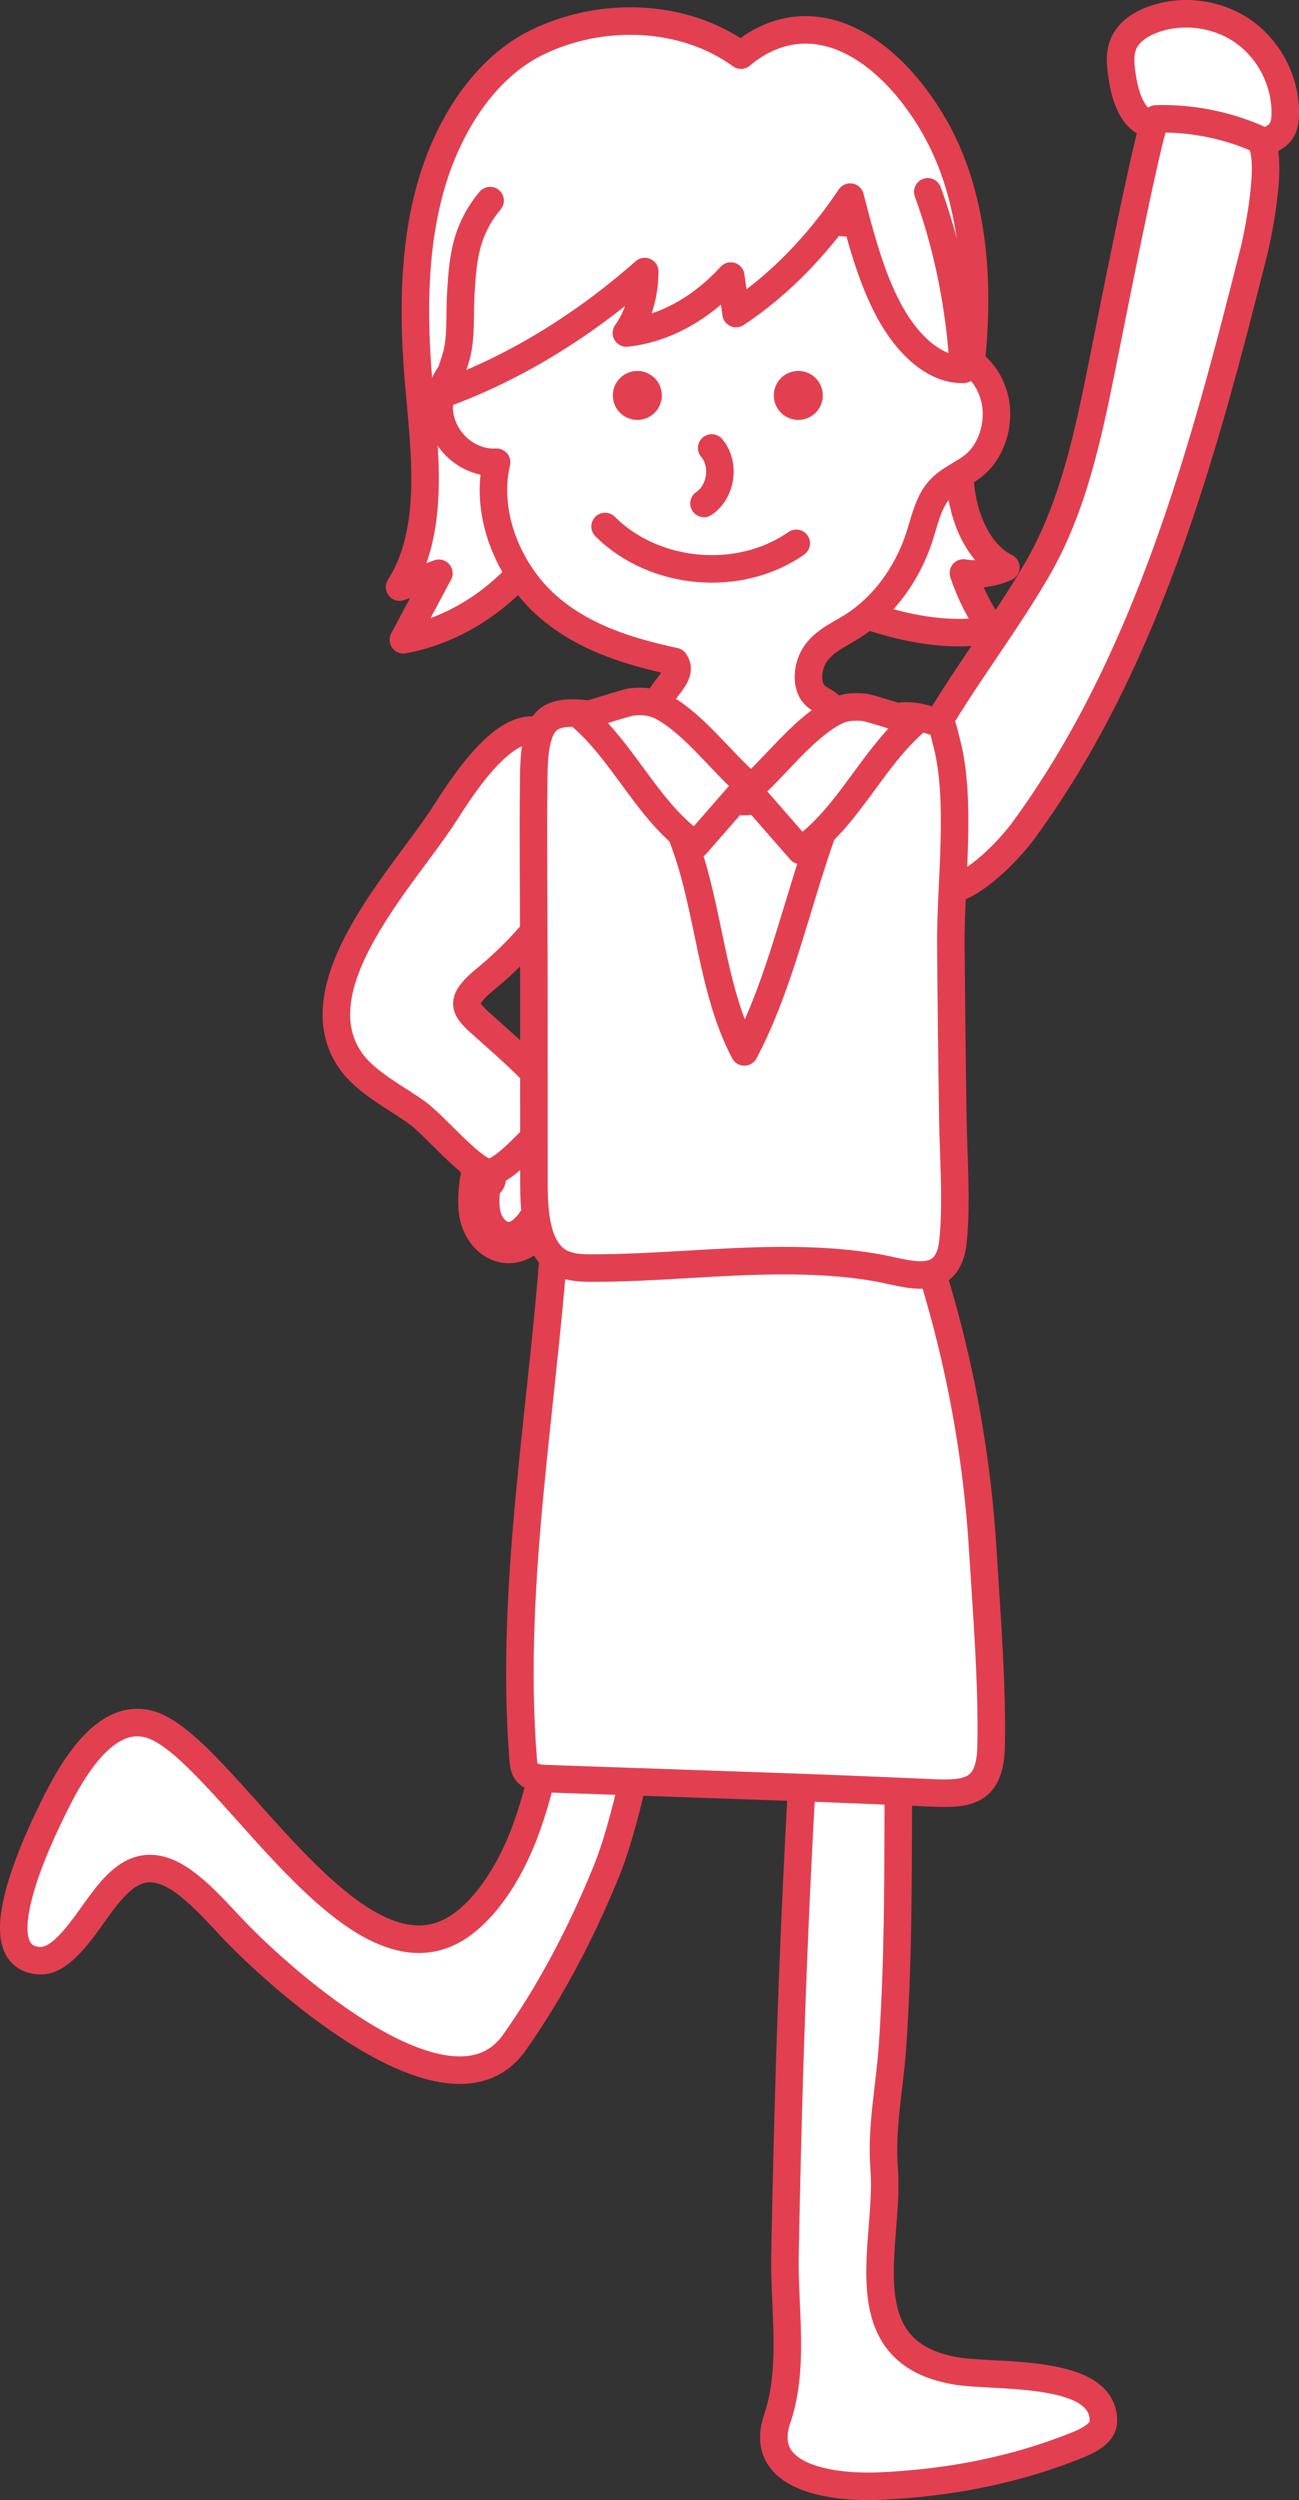 <?xml version="1.0" encoding="utf-8"?>
<!-- Generator: Adobe Illustrator 15.1.0, SVG Export Plug-In . SVG Version: 6.00 Build 0)  -->
<!DOCTYPE svg PUBLIC "-//W3C//DTD SVG 1.1//EN" "http://www.w3.org/Graphics/SVG/1.1/DTD/svg11.dtd">
<svg version="1.1" id="レイヤー_1" xmlns="http://www.w3.org/2000/svg" xmlns:xlink="http://www.w3.org/1999/xlink" x="0px"
	 y="0px" width="47.203px" height="90.822px" viewBox="0 0 47.203 90.822" enable-background="new 0 0 47.203 90.822"
	 xml:space="preserve">
<rect x="0" y="0" width="47.203" height="90.822" fill="#333333" stroke="none"/>
<g>
	<defs>
		<rect id="SVGID_1_" y="0" width="47.203" height="90.822"/>
	</defs>
	<clipPath id="SVGID_2_">
		<use xlink:href="#SVGID_1_"  overflow="visible"/>
	</clipPath>
	<path clip-path="url(#SVGID_2_)" fill-rule="evenodd" clip-rule="evenodd" fill="#FFFFFF" d="M29.113,29.026
		c0.191,0.04,0.402,0.09,0.521,0.248c0.105,0.139,0.109,0.327,0.11,0.501l0.015,7.347c0,0.609-0.043,1.312-0.535,1.672
		c-0.342,0.252-0.803,0.251-1.228,0.24c-1.174-0.029-2.537-0.159-3.177-1.144c-0.232-0.356-0.331-0.781-0.417-1.197
		c-0.479-2.339-0.646-4.738-0.51-7.121c0.077-1.323,0.143-1.58,1.492-1.313C26.63,28.506,27.871,28.771,29.113,29.026"/>
	<path clip-path="url(#SVGID_2_)" fill-rule="evenodd" clip-rule="evenodd" fill="#FFFFFF" d="M28.498,86.819
		c-0.057,0.355-0.137,0.702-0.25,1.032c-0.759,2.192,2.018,2.536,3.72,2.462c2.512-0.11,4.931-0.577,7.21-1.502
		c0.428-0.174,0.907-0.438,0.917-0.841c0.046-1.951-3.912-1.596-5.366-1.842c-4.003-0.679-2.392-4.684-2.599-7.309
		c-0.119-1.522,0.189-2.913,0.299-4.444c0.241-3.433,0.2-6.874,0.217-10.313c0.006-1.029,0.664-2.755-0.801-3.155
		c-0.601-0.164-1.305-0.128-1.922-0.063c-0.177,0.019-0.37,0.055-0.474,0.178c-0.075,0.089-0.085,0.205-0.094,0.314
		c-0.306,4.55-0.516,9.104-0.66,13.658c-0.071,2.312-0.128,4.623-0.17,6.936C28.497,83.554,28.748,85.206,28.498,86.819"/>
	
		<path clip-path="url(#SVGID_2_)" fill="none" stroke="#E24050" stroke-linecap="round" stroke-linejoin="round" stroke-miterlimit="10" d="
		M28.498,86.819c-0.057,0.355-0.137,0.702-0.25,1.032c-0.759,2.192,2.018,2.536,3.72,2.462c2.512-0.11,4.931-0.577,7.21-1.502
		c0.428-0.174,0.907-0.438,0.917-0.841c0.046-1.951-3.912-1.596-5.366-1.842c-4.003-0.679-2.392-4.684-2.599-7.309
		c-0.119-1.522,0.189-2.913,0.299-4.444c0.241-3.433,0.2-6.874,0.217-10.313c0.006-1.029,0.664-2.755-0.801-3.155
		c-0.601-0.164-1.305-0.128-1.922-0.063c-0.177,0.019-0.37,0.055-0.474,0.178c-0.075,0.089-0.085,0.205-0.094,0.314
		c-0.306,4.55-0.516,9.104-0.66,13.658c-0.071,2.312-0.128,4.623-0.17,6.936C28.497,83.554,28.748,85.206,28.498,86.819z"/>
	<path clip-path="url(#SVGID_2_)" fill-rule="evenodd" clip-rule="evenodd" fill="#FFFFFF" d="M19.183,66.247
		c-0.439,1.277-1.192,2.707-2.263,3.566c-3.748,3.011-8.341-5.606-11.125-7.03c-1.863-0.951-3.233,1.612-3.879,2.937
		c-0.409,0.839-2.662,5.396-0.475,5.506c0.387,0.02,0.726-0.242,1.004-0.513c1.303-1.273,2.087-3.984,4.317-2.295
		c0.669,0.507,1.216,1.151,1.797,1.755c1.775,1.843,7.853,7.251,10.132,4.027c1.343-1.898,2.434-4.001,3.314-6.15
		c0.852-2.08,1.083-4.408,1.937-6.48c0.136-0.33-2.756-0.36-3.197-0.013c-0.931,0.734-0.813,1.748-1.021,2.757
		C19.617,64.83,19.437,65.516,19.183,66.247"/>
	
		<path clip-path="url(#SVGID_2_)" fill="none" stroke="#E24050" stroke-linecap="round" stroke-linejoin="round" stroke-miterlimit="10" d="
		M19.183,66.247c-0.439,1.277-1.192,2.707-2.263,3.566c-3.748,3.011-8.341-5.606-11.125-7.03c-1.863-0.951-3.233,1.612-3.879,2.937
		c-0.409,0.839-2.662,5.396-0.475,5.506c0.387,0.02,0.726-0.242,1.004-0.513c1.303-1.273,2.087-3.984,4.317-2.295
		c0.669,0.507,1.216,1.151,1.797,1.755c1.775,1.843,7.853,7.251,10.132,4.027c1.343-1.898,2.434-4.001,3.314-6.15
		c0.852-2.08,1.083-4.408,1.937-6.48c0.136-0.33-2.756-0.36-3.197-0.013c-0.931,0.734-0.813,1.748-1.021,2.757
		C19.617,64.83,19.437,65.516,19.183,66.247z"/>
	<path clip-path="url(#SVGID_2_)" fill-rule="evenodd" clip-rule="evenodd" fill="#FFFFFF" d="M41.937,4.52
		c-0.729-0.036-1.031-0.936-1.146-1.656c-0.068-0.428-0.133-0.884,0.039-1.282c0.187-0.433,0.621-0.709,1.063-0.871
		c1.089-0.398,2.369-0.224,3.313,0.451c0.942,0.674,1.521,1.829,1.497,2.988c-0.004,0.224-0.036,0.461-0.17,0.64
		C46.438,4.915,46.299,5,46.161,5.074c-1.395,0.742-3.249,0.493-4.398-0.589"/>
	
		<path clip-path="url(#SVGID_2_)" fill="none" stroke="#E24050" stroke-linecap="round" stroke-linejoin="round" stroke-miterlimit="10" d="
		M41.937,4.52c-0.729-0.036-1.031-0.936-1.146-1.656c-0.068-0.428-0.133-0.884,0.039-1.282c0.187-0.433,0.621-0.709,1.063-0.871
		c1.089-0.398,2.369-0.224,3.313,0.451c0.942,0.674,1.521,1.829,1.497,2.988c-0.004,0.224-0.036,0.461-0.17,0.64
		C46.438,4.915,46.299,5,46.161,5.074c-1.395,0.742-3.249,0.493-4.398-0.589"/>
	<path clip-path="url(#SVGID_2_)" fill-rule="evenodd" clip-rule="evenodd" fill="#FFFFFF" d="M40.51,10.983
		c0.542-2.698,1.357-6.661,1.502-6.665c1.251-0.033,2.509,0.209,3.657,0.707c0.699,0.302,0.056,3.468-0.098,4.08
		c-1.816,7.218-3.868,14.9-8.37,21.05c-0.843,1.153-3.396,3.641-3.885,1.129c-0.225-1.154-0.146-3.385,0.442-4.446
		c1.147-2.069,2.722-4.064,3.937-6.165c1.294-2.237,1.837-4.824,2.344-7.335C40.099,13.051,40.279,12.132,40.51,10.983"/>
	
		<path clip-path="url(#SVGID_2_)" fill="none" stroke="#E24050" stroke-linecap="round" stroke-linejoin="round" stroke-miterlimit="10" d="
		M40.51,10.983c0.542-2.698,1.357-6.661,1.502-6.665c1.251-0.033,2.509,0.209,3.657,0.707c0.699,0.302,0.056,3.468-0.098,4.08
		c-1.816,7.218-3.868,14.9-8.37,21.05c-0.843,1.153-3.396,3.641-3.885,1.129c-0.225-1.154-0.146-3.385,0.442-4.446
		c1.147-2.069,2.722-4.064,3.937-6.165c1.294-2.237,1.837-4.824,2.344-7.335C40.099,13.051,40.279,12.132,40.51,10.983z"/>
	<path clip-path="url(#SVGID_2_)" fill-rule="evenodd" clip-rule="evenodd" fill="#FFFFFF" d="M17.451,42.93
		c-0.05,0.449-0.099,0.913,0.031,1.345c0.131,0.432,0.488,0.83,0.938,0.862c0.622,0.044,1.069-0.57,1.358-1.122
		c0.357-0.681,0.673-1.383,0.946-2.102c0.047-0.123,0.093-0.252,0.083-0.382c-0.022-0.275-0.275-0.463-0.504-0.615
		c-0.582-0.384-1.165-0.77-1.748-1.155c-0.112-0.073-0.245-0.149-0.371-0.105c-0.109,0.038-0.169,0.152-0.217,0.256
		c-0.431,0.921-0.856,2.032-0.332,2.903"/>
	
		<path clip-path="url(#SVGID_2_)" fill="none" stroke="#E24050" stroke-width="1.5" stroke-linecap="round" stroke-linejoin="round" stroke-miterlimit="10" d="
		M17.451,42.93c-0.05,0.449-0.099,0.913,0.031,1.345c0.131,0.432,0.488,0.83,0.938,0.862c0.622,0.044,1.069-0.57,1.358-1.122
		c0.357-0.681,0.673-1.383,0.946-2.102c0.047-0.123,0.093-0.252,0.083-0.382c-0.022-0.275-0.275-0.463-0.504-0.615
		c-0.582-0.384-1.165-0.77-1.748-1.155c-0.112-0.073-0.245-0.149-0.371-0.105c-0.109,0.038-0.169,0.152-0.217,0.256
		c-0.431,0.921-0.856,2.032-0.332,2.903"/>
	<path clip-path="url(#SVGID_2_)" fill-rule="evenodd" clip-rule="evenodd" fill="#FFFFFF" d="M16.114,29.629
		c-1.444,2.226-5.269,6.182-3.375,8.902c0.556,0.797,1.666,1.346,2.437,1.904c0.583,0.424,1.905,1.998,2.521,2.15
		c0.699,0.171,2.647-2.535,2.84-2.249c-0.774-1.145-1.812-2.039-2.832-2.95c-0.811-0.723-1.136-0.941-0.031-1.847
		c0.85-0.698,1.614-1.503,2.264-2.39c0.115-0.157,0.23-0.321,0.283-0.508c0.055-0.188,0.045-0.389,0.036-0.585
		c-0.061-1.212-0.015-2.346,0.058-3.513c0.047-0.749,0.207-1.781-0.773-1.998C18.213,26.251,16.681,28.755,16.114,29.629"/>
	
		<path clip-path="url(#SVGID_2_)" fill="none" stroke="#E24050" stroke-linecap="round" stroke-linejoin="round" stroke-miterlimit="10" d="
		M16.114,29.629c-1.444,2.226-5.269,6.182-3.375,8.902c0.556,0.797,1.666,1.346,2.437,1.904c0.583,0.424,1.905,1.998,2.521,2.15
		c0.699,0.171,2.647-2.535,2.84-2.249c-0.774-1.145-1.812-2.039-2.832-2.95c-0.811-0.723-1.136-0.941-0.031-1.847
		c0.85-0.698,1.614-1.503,2.264-2.39c0.115-0.157,0.23-0.321,0.283-0.508c0.055-0.188,0.045-0.389,0.036-0.585
		c-0.061-1.212-0.015-2.346,0.058-3.513c0.047-0.749,0.207-1.781-0.773-1.998C18.213,26.251,16.681,28.755,16.114,29.629z"/>
	<path clip-path="url(#SVGID_2_)" fill-rule="evenodd" clip-rule="evenodd" fill="#FFFFFF" d="M19.011,63.914
		c0.013,0.163,0.031,0.336,0.137,0.466c0.161,0.2,0.462,0.227,0.726,0.235c2.894,0.101,5.786,0.2,8.679,0.301
		c1.573,0.055,3.146,0.121,4.719,0.188c1.639,0.069,2.705,0.249,2.743-1.671c0.046-2.292-0.161-4.801-0.303-7.121
		c-0.239-3.925-1.02-7.823-2.329-11.557c-0.076-0.216-6.014-0.146-6.634-0.183c-2.009-0.122-4.608-0.825-6.537-0.51
		C19.84,50.593,18.486,57.372,19.011,63.914"/>
	
		<path clip-path="url(#SVGID_2_)" fill="none" stroke="#E24050" stroke-linecap="round" stroke-linejoin="round" stroke-miterlimit="10" d="
		M19.011,63.914c0.013,0.163,0.031,0.336,0.137,0.466c0.161,0.2,0.462,0.227,0.726,0.235c2.894,0.101,5.786,0.2,8.679,0.301
		c1.573,0.055,3.146,0.121,4.719,0.188c1.639,0.069,2.705,0.249,2.743-1.671c0.046-2.292-0.161-4.801-0.303-7.121
		c-0.239-3.925-1.02-7.823-2.329-11.557c-0.076-0.216-6.014-0.146-6.634-0.183c-2.009-0.122-4.608-0.825-6.537-0.51
		C19.84,50.593,18.486,57.372,19.011,63.914z"/>
	<path clip-path="url(#SVGID_2_)" fill-rule="evenodd" clip-rule="evenodd" fill="#FFFFFF" d="M19.402,42.965
		c0,1.019,0.073,2.212,0.76,2.768c0.385,0.31,0.87,0.332,1.328,0.332c2.308,0.004,4.61-0.264,6.919-0.269
		c1.167-0.002,2.337,0.058,3.493,0.263c1.068,0.19,2.542,0.8,2.727-0.955c0.146-1.39,0.017-3.063-0.005-4.485
		c-0.032-2.093-0.056-4.187-0.073-6.281c-0.018-2.227,0.408-5.271-0.157-7.38c-0.188-0.704-0.061-0.625-0.696-0.824
		c-0.28-0.088-0.616-0.151-0.906-0.12c-0.616,0.067-1.063,0.429-1.439,1.037c-2.027,3.284-2.477,7.703-4.304,11.163
		c-1.192-2.248-1.271-5.134-2.167-7.585c-0.542-1.48-1.37-2.766-2.188-4.035c-0.106-0.165-0.218-0.335-0.367-0.439
		c-0.153-0.106-0.332-0.131-0.507-0.155c-1.748-0.24-2.396-0.197-2.425,2.181c-0.027,2.271,0.003,4.545,0.004,6.817
		C19.399,37.654,19.401,40.31,19.402,42.965"/>
	
		<path clip-path="url(#SVGID_2_)" fill="none" stroke="#E24050" stroke-linecap="round" stroke-linejoin="round" stroke-miterlimit="10" d="
		M19.402,42.965c0,1.019,0.073,2.212,0.76,2.768c0.385,0.31,0.87,0.332,1.328,0.332c2.308,0.004,4.61-0.264,6.919-0.269
		c1.167-0.002,2.337,0.058,3.493,0.263c1.068,0.19,2.542,0.8,2.727-0.955c0.146-1.39,0.017-3.063-0.005-4.485
		c-0.032-2.093-0.056-4.187-0.073-6.281c-0.018-2.227,0.408-5.271-0.157-7.38c-0.188-0.704-0.061-0.625-0.696-0.824
		c-0.28-0.088-0.616-0.151-0.906-0.12c-0.616,0.067-1.063,0.429-1.439,1.037c-2.027,3.284-2.477,7.703-4.304,11.163
		c-1.192-2.248-1.271-5.134-2.167-7.585c-0.542-1.48-1.37-2.766-2.188-4.035c-0.106-0.165-0.218-0.335-0.367-0.439
		c-0.153-0.106-0.332-0.131-0.507-0.155c-1.748-0.24-2.396-0.197-2.425,2.181c-0.027,2.271,0.003,4.545,0.004,6.817
		C19.399,37.654,19.401,40.31,19.402,42.965z"/>
	<path clip-path="url(#SVGID_2_)" fill-rule="evenodd" clip-rule="evenodd" fill="#FFFFFF" d="M26.927,2.004
		C24.842,0.491,21.864,0.4,19.53,1.532c-1.916,0.929-3.271,3.043-3.902,5.335c-0.63,2.292-0.613,4.756-0.403,7.149
		c0.22,2.502,0.584,5.288-0.705,7.311c0.476-0.167,0.952-0.335,1.428-0.502c-0.429,0.805-0.86,1.611-1.29,2.416
		c1.598-0.294,3.114-1.163,4.283-2.458c0.78-0.864,1.939-1.137,3.016-1.216c4.833-0.351,9.314,4.142,14.104,3.312
		c-0.447-0.614-0.804-1.314-1.052-2.063c0.519,0.084,1.055,0.013,1.543-0.206c-0.999-0.493-1.551-1.787-1.657-3.039
		c-0.107-1.252,0.144-2.502,0.311-3.745c0.362-2.686,0.313-5.53-0.662-8.003c-0.784-1.989-2.664-4.522-4.989-4.727
		C28.588,1.011,27.652,1.377,26.927,2.004"/>
	
		<path clip-path="url(#SVGID_2_)" fill="none" stroke="#E24050" stroke-linecap="round" stroke-linejoin="round" stroke-miterlimit="10" d="
		M26.927,2.004C24.842,0.491,21.864,0.4,19.53,1.532c-1.916,0.929-3.271,3.043-3.902,5.335c-0.63,2.292-0.613,4.756-0.403,7.149
		c0.22,2.502,0.584,5.288-0.705,7.311c0.476-0.167,0.952-0.335,1.428-0.502c-0.429,0.805-0.86,1.611-1.29,2.416
		c1.598-0.294,3.114-1.163,4.283-2.458c0.78-0.864,1.939-1.137,3.016-1.216c4.833-0.351,9.314,4.142,14.104,3.312
		c-0.447-0.614-0.804-1.314-1.052-2.063c0.519,0.084,1.055,0.013,1.543-0.206c-0.999-0.493-1.551-1.787-1.657-3.039
		c-0.107-1.252,0.144-2.502,0.311-3.745c0.362-2.686,0.313-5.53-0.662-8.003c-0.784-1.989-2.664-4.522-4.989-4.727
		C28.588,1.011,27.652,1.377,26.927,2.004z"/>
	<path clip-path="url(#SVGID_2_)" fill-rule="evenodd" clip-rule="evenodd" fill="#FFFFFF" d="M17.452,13.039
		c-0.896-0.124-1.663,1.07-1.461,2.102c0.203,1.033,1.154,1.711,2.054,1.651c-0.444,1.907,0.456,3.975,1.791,5.177
		c1.336,1.202,3.027,1.701,4.68,2.062c0.406,0.549-0.696,1.108-0.702,1.835c-0.001,0.233,0.117,0.44,0.231,0.63
		c0.731,1.226,1.649,2.578,2.923,2.621c1.201,0.041,2.161-1.108,2.947-2.176c0.262-0.355,0.529-0.883,0.279-1.249
		c-0.136-0.197-0.372-0.249-0.546-0.401c-0.404-0.353-0.321-1.136,0.014-1.58c0.334-0.444,0.83-0.658,1.275-0.935
		c1.119-0.693,2.014-1.874,2.467-3.261c0.191-0.584,0.319-1.228,0.693-1.674c0.378-0.451,0.939-0.615,1.367-0.999
		c0.577-0.515,0.862-1.442,0.701-2.272c-0.162-0.83-0.763-1.518-1.473-1.687c-0.425-1.021,0.18-2.322-0.229-3.35
		c-0.386-0.972-1.45-1.212-2.359-1.309c-4.381-0.47-8.814-0.496-13.16,0.31C16.89,8.915,17.465,11.159,17.452,13.039"/>
	
		<path clip-path="url(#SVGID_2_)" fill="none" stroke="#E24050" stroke-linecap="round" stroke-linejoin="round" stroke-miterlimit="10" d="
		M17.452,13.039c-0.896-0.124-1.663,1.07-1.461,2.102c0.203,1.033,1.154,1.711,2.054,1.651c-0.444,1.907,0.456,3.975,1.791,5.177
		c1.336,1.202,3.027,1.701,4.68,2.062c0.406,0.549-0.696,1.108-0.702,1.835c-0.001,0.233,0.117,0.44,0.231,0.63
		c0.731,1.226,1.649,2.578,2.923,2.621c1.201,0.041,2.161-1.108,2.947-2.176c0.262-0.355,0.529-0.883,0.279-1.249
		c-0.136-0.197-0.372-0.249-0.546-0.401c-0.404-0.353-0.321-1.136,0.014-1.58c0.334-0.444,0.83-0.658,1.275-0.935
		c1.119-0.693,2.014-1.874,2.467-3.261c0.191-0.584,0.319-1.228,0.693-1.674c0.378-0.451,0.939-0.615,1.367-0.999
		c0.577-0.515,0.862-1.442,0.701-2.272c-0.162-0.83-0.763-1.518-1.473-1.687c-0.425-1.021,0.18-2.322-0.229-3.35
		c-0.386-0.972-1.45-1.212-2.359-1.309c-4.381-0.47-8.814-0.496-13.16,0.31C16.89,8.915,17.465,11.159,17.452,13.039z"/>
	<path clip-path="url(#SVGID_2_)" fill-rule="evenodd" clip-rule="evenodd" fill="#FFFFFF" d="M17.81,7.287
		c-0.356,0.418-0.627,0.91-0.79,1.435c-0.192,0.62-0.234,1.274-0.274,1.922c-0.044,0.697,0.018,1.505-0.137,2.184
		c-0.06,0.263-0.452,1.466-0.651,1.537c2.627-0.937,5.156-2.46,7.471-4.5c-0.001,0.835-0.249,1.664-0.668,2.232
		c1.364-0.144,2.698-0.872,3.794-2.068c0.064,0.454,0.128,0.908,0.192,1.362c1.545-1.019,2.959-2.461,4.146-4.23
		c0.375,1.447,0.76,2.92,1.417,4.135c0.657,1.215,1.642,2.152,2.702,2.122c-0.128-2.248-0.572-4.458-1.299-6.449"/>
	
		<path clip-path="url(#SVGID_2_)" fill="none" stroke="#E24050" stroke-linecap="round" stroke-linejoin="round" stroke-miterlimit="10" d="
		M17.81,7.287c-0.356,0.418-0.627,0.91-0.79,1.435c-0.192,0.62-0.234,1.274-0.274,1.922c-0.044,0.697,0.018,1.505-0.137,2.184
		c-0.06,0.263-0.452,1.466-0.651,1.537c2.627-0.937,5.156-2.46,7.471-4.5c-0.001,0.835-0.249,1.664-0.668,2.232
		c1.364-0.144,2.698-0.872,3.794-2.068c0.064,0.454,0.128,0.908,0.192,1.362c1.545-1.019,2.959-2.461,4.146-4.23
		c0.375,1.447,0.76,2.92,1.417,4.135c0.657,1.215,1.642,2.152,2.702,2.122c-0.128-2.248-0.572-4.458-1.299-6.449"/>
	<path clip-path="url(#SVGID_2_)" fill-rule="evenodd" clip-rule="evenodd" fill="#E24050" d="M24.05,14.365
		c0,0.492-0.398,0.89-0.892,0.89c-0.491,0-0.889-0.398-0.889-0.89c0-0.492,0.398-0.89,0.889-0.89
		C23.651,13.475,24.05,13.873,24.05,14.365"/>
	<path clip-path="url(#SVGID_2_)" fill-rule="evenodd" clip-rule="evenodd" fill="#E24050" d="M29.899,14.365
		c0,0.492-0.398,0.89-0.891,0.89c-0.491,0-0.89-0.398-0.89-0.89c0-0.492,0.398-0.89,0.89-0.89
		C29.501,13.475,29.899,13.873,29.899,14.365"/>
	<path clip-path="url(#SVGID_2_)" fill-rule="evenodd" clip-rule="evenodd" fill="#FFFFFF" d="M25.861,16.273
		c0.496,0.583,0.354,1.589-0.28,2.015"/>
	
		<path clip-path="url(#SVGID_2_)" fill="none" stroke="#E24050" stroke-linecap="round" stroke-linejoin="round" stroke-miterlimit="10" d="
		M25.861,16.273c0.496,0.583,0.354,1.589-0.28,2.015"/>
	
		<path clip-path="url(#SVGID_2_)" fill="none" stroke="#E24050" stroke-linecap="round" stroke-linejoin="round" stroke-miterlimit="10" d="
		M21.987,19.126c1.786,1.786,4.879,2.058,6.948,0.611"/>
	<path clip-path="url(#SVGID_2_)" fill-rule="evenodd" clip-rule="evenodd" fill="#FFFFFF" d="M21.108,26.008
		c1.591,1.37,2.446,3.491,4.171,4.689c0.636-0.728,1.271-1.455,1.906-2.182c-0.981-0.856-1.925-2.158-3.052-2.804
		c-0.384-0.221-0.714-0.252-1.152-0.216C22.735,25.515,21.168,26.06,21.108,26.008"/>
	
		<path clip-path="url(#SVGID_2_)" fill="none" stroke="#E24050" stroke-linecap="round" stroke-linejoin="round" stroke-miterlimit="10" d="
		M21.108,26.008c1.591,1.37,2.446,3.491,4.171,4.689c0.636-0.728,1.271-1.455,1.906-2.182c-0.981-0.856-1.925-2.158-3.052-2.804
		c-0.384-0.221-0.714-0.252-1.152-0.216C22.735,25.515,21.168,26.06,21.108,26.008z"/>
	<path clip-path="url(#SVGID_2_)" fill-rule="evenodd" clip-rule="evenodd" fill="#FFFFFF" d="M33.264,26.206
		c-1.592,1.371-2.446,3.492-4.172,4.689c-0.637-0.727-1.271-1.455-1.906-2.182c0.981-0.856,1.925-2.158,3.051-2.804
		c0.384-0.22,0.714-0.252,1.153-0.216C31.636,25.714,33.202,26.258,33.264,26.206"/>
	
		<path clip-path="url(#SVGID_2_)" fill="none" stroke="#E24050" stroke-linecap="round" stroke-linejoin="round" stroke-miterlimit="10" d="
		M33.264,26.206c-1.592,1.371-2.446,3.492-4.172,4.689c-0.637-0.727-1.271-1.455-1.906-2.182c0.981-0.856,1.925-2.158,3.051-2.804
		c0.384-0.22,0.714-0.252,1.153-0.216C31.636,25.714,33.202,26.258,33.264,26.206z"/>
</g>
</svg>
